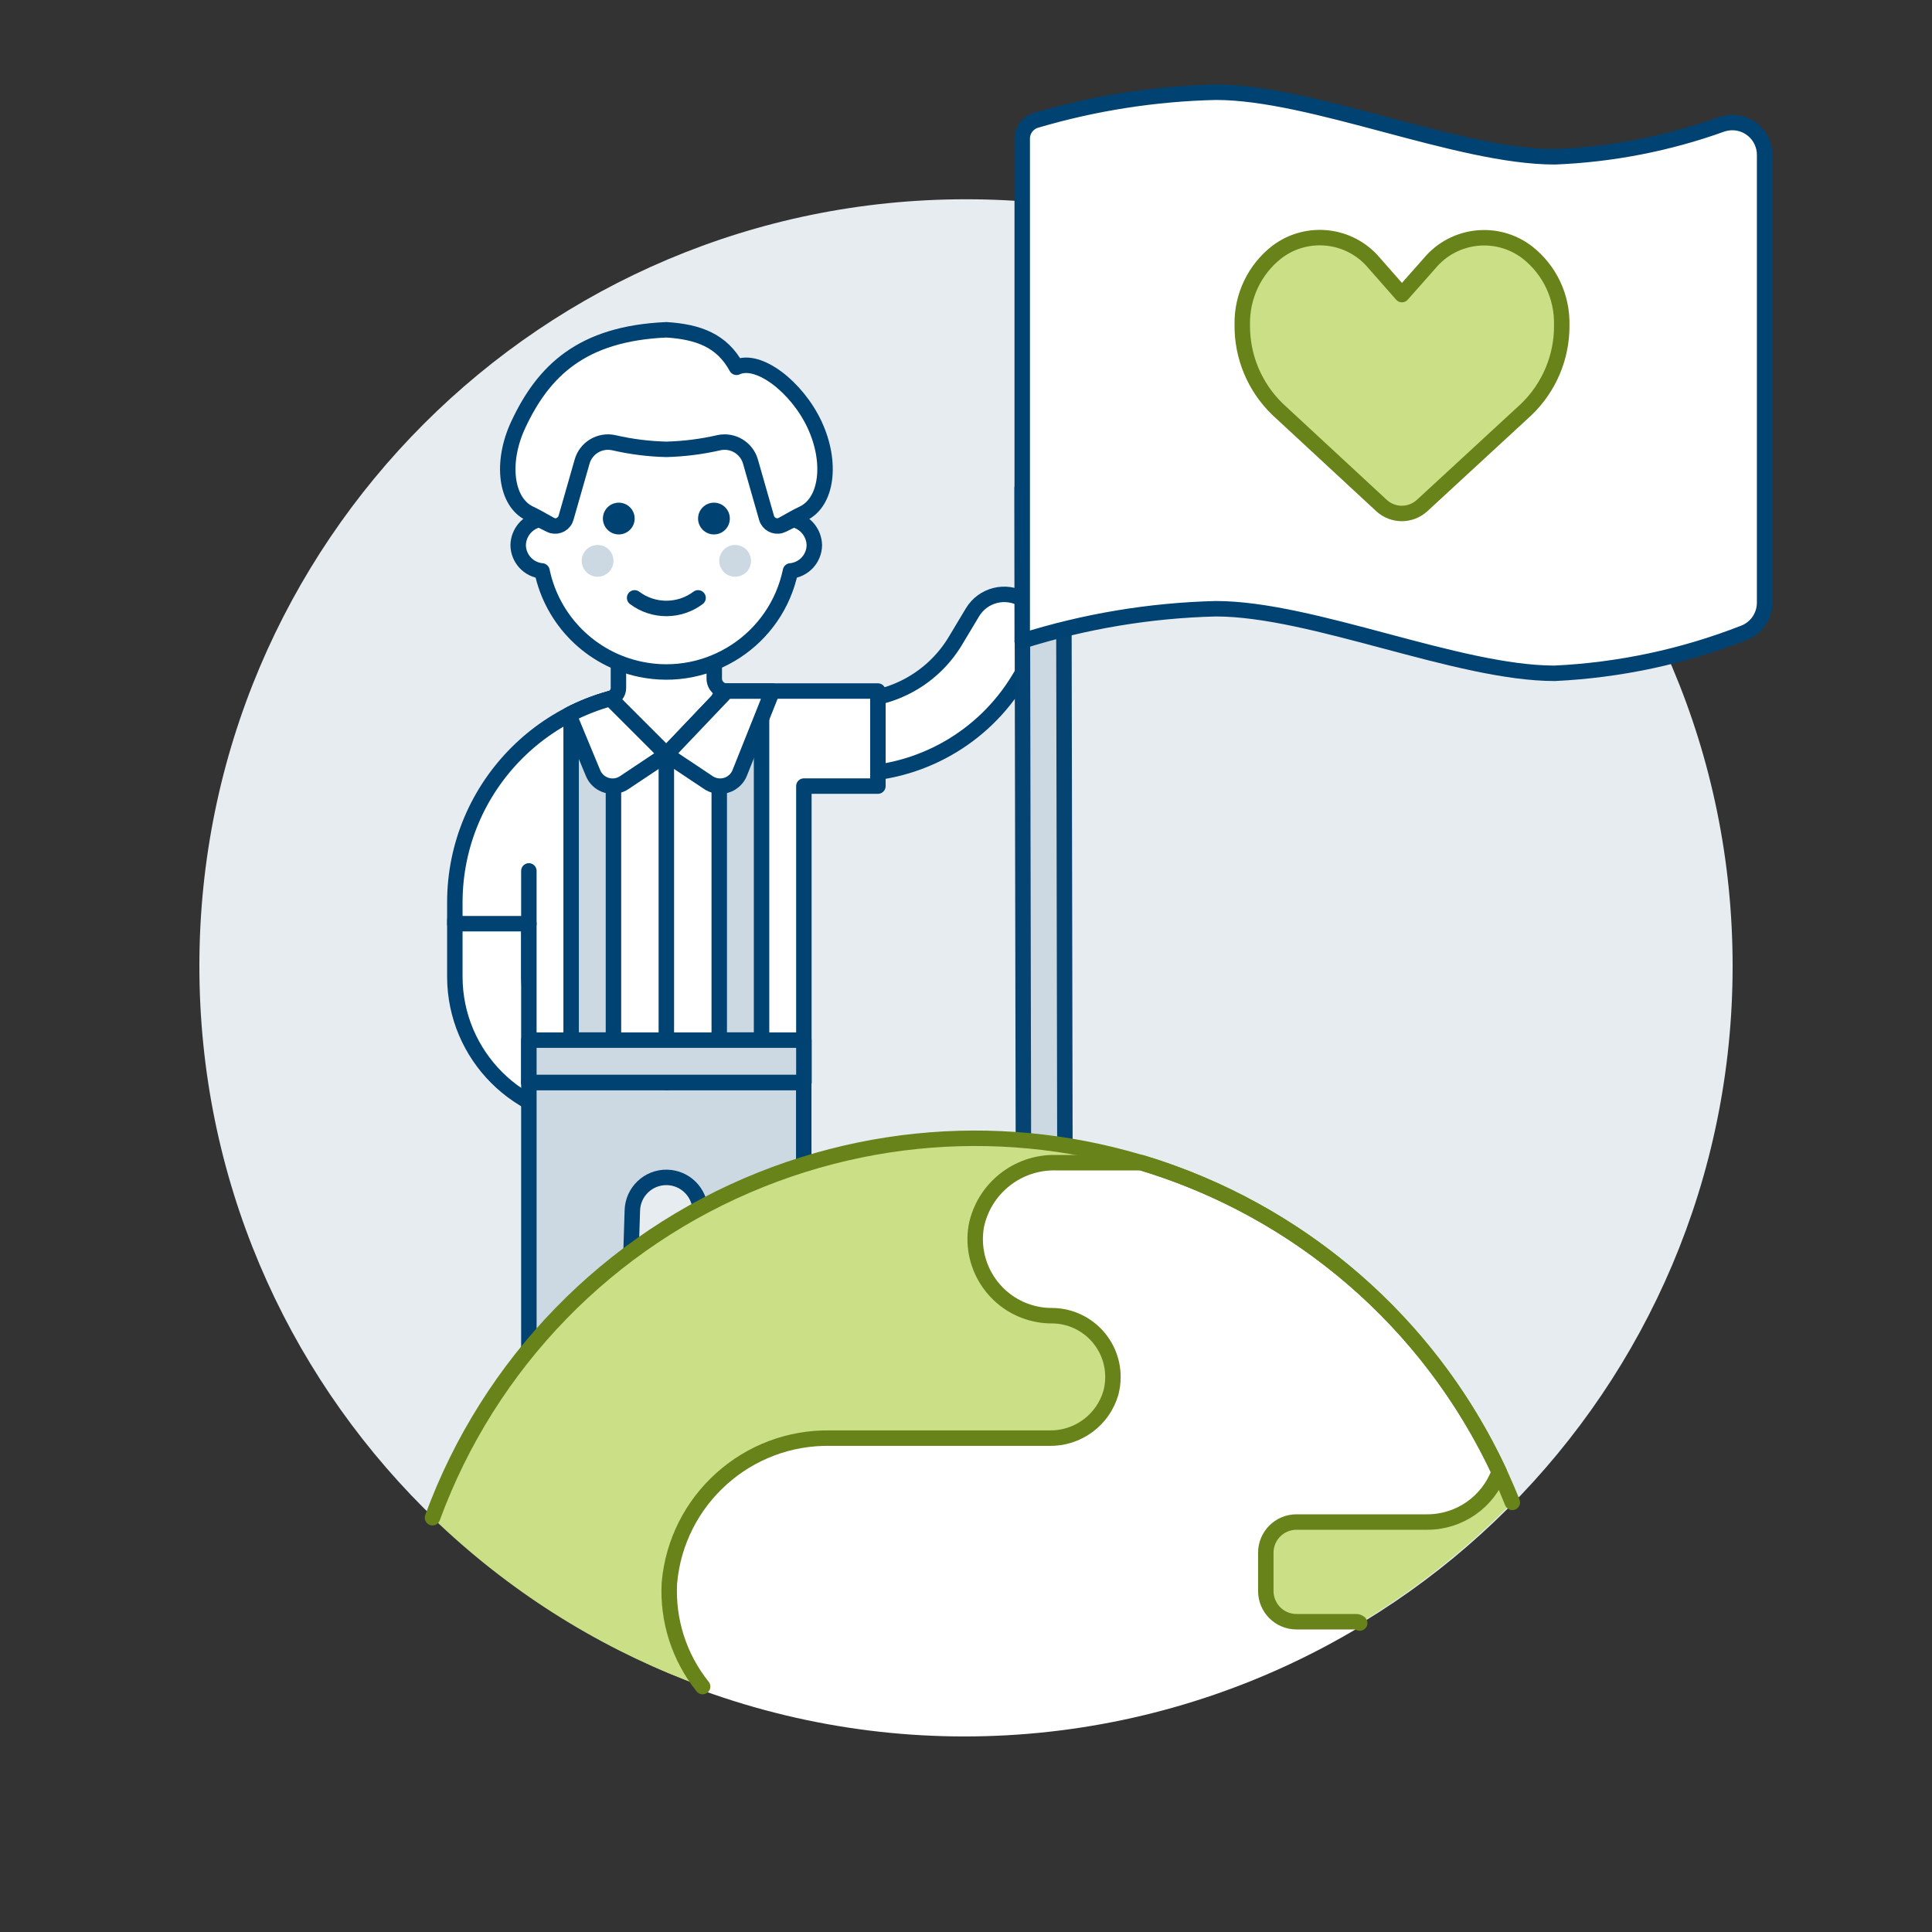 <?xml version="1.0" encoding="UTF-8"?>
<svg xmlns="http://www.w3.org/2000/svg" id="Faverite-Place-1--Streamline-Ux" viewBox="0 0 500 500">
  <rect x="0" y="0" width="500" height="500" fill="#333333" stroke="none"/>
  <path d="M51.6,249.99c-.03,109.57,88.77,198.43,198.34,198.46,109.57.03,198.43-88.77,198.46-198.34v-.11c.02-109.57-88.79-198.41-198.37-198.43-109.57-.02-198.41,88.79-198.43,198.37,0,.02,0,.04,0,.06h0Z" fill="#e7ecf1" stroke-width="0"></path>
  <path d="M269.49,163.4c0,1.74-.47,3.44-1.37,4.93l-4.46,7.44c-9.19,15.21-25.65,24.53-43.43,24.58h-4.12c-5.29-.12-9.48-4.51-9.36-9.8.12-5.12,4.24-9.25,9.36-9.36h4.12c11.05-.03,21.28-5.82,26.99-15.28l4.46-7.44c2.73-4.54,8.61-6,13.15-3.28,2.89,1.74,4.66,4.87,4.65,8.24v-.03Z" fill="#fff" stroke="#004272" stroke-linecap="round" stroke-linejoin="round" stroke-width="4"></path>
  <path d="M154.66,289.7c-20.4-.02-36.93-16.55-36.95-36.95v-13.67c-.12-5.29,4.07-9.68,9.36-9.8,5.29-.12,9.68,4.07,9.8,9.36,0,.15,0,.29,0,.44v13.68c.01,9.82,7.97,17.78,17.79,17.79,5.29-.12,9.68,4.07,9.8,9.36.12,5.29-4.07,9.68-9.36,9.8-.15,0-.29,0-.44,0h0Z" fill="#fff" stroke="#004272" stroke-linecap="round" stroke-linejoin="round" stroke-width="4"></path>
  <path d="M172.45,178.85c-30.23,0-54.74,24.51-54.74,54.74h0v5.46h19.16v41.06h71.17v-76.67h19.16v-24.6h-54.75Z" fill="#fff" stroke="#004272" stroke-linecap="round" stroke-linejoin="round" stroke-width="4"></path>
  <path d="M188.08,178.85c-1.79,0-3.23-1.45-3.23-3.23h0v-24.14h-24.8v26.57c0,1.28-.86,2.41-2.09,2.74l14.48,14.48,15.64-16.42Z" fill="#fff" stroke="#004272" stroke-linecap="round" stroke-linejoin="round" stroke-width="4"></path>
  <path d="M136.87,280.14v101.28h19.34c2.95,0,5.37-2.35,5.46-5.3l1.98-62.83c.12-4.85,4.14-8.69,9-8.58,4.69.11,8.47,3.89,8.58,8.58l1.98,62.83c.08,2.95,2.5,5.3,5.46,5.3h19.34v-101.28h-71.14Z" fill="#ccd9e2" stroke="#004272" stroke-linecap="round" stroke-linejoin="round" stroke-width="4"></path>
  <path d="M209.32,381.42c3.01.02,5.47-2.41,5.49-5.42,0-.98-.25-1.95-.75-2.79-2.94-5.08-8.36-8.21-14.23-8.21h-2.74c-5.87,0-11.29,3.13-14.23,8.21-1.52,2.6-.65,5.94,1.95,7.47.85.5,1.81.75,2.79.75h21.71Z" fill="#cbdf86" stroke="#004272" stroke-linecap="round" stroke-linejoin="round" stroke-width="4"></path>
  <path d="M157.3,381.42c3.01.02,5.47-2.41,5.49-5.42,0-.98-.25-1.95-.75-2.79-2.94-5.08-8.36-8.21-14.23-8.21h-2.73c-5.87,0-11.29,3.13-14.23,8.21-1.52,2.6-.65,5.94,1.95,7.47.85.5,1.81.75,2.79.75h21.71Z" fill="#cbdf86" stroke="#004272" stroke-linecap="round" stroke-linejoin="round" stroke-width="4"></path>
  <path d="M136.87,225.39v13.69" fill="none" stroke="#004272" stroke-linecap="round" stroke-linejoin="round" stroke-width="4"></path>
  <path d="M172.45,195.28v84.86" fill="none" stroke="#004272" stroke-linecap="round" stroke-linejoin="round" stroke-width="4"></path>
  <path d="M158.76,180.58c-3.79.97-7.46,2.36-10.95,4.12v84.48h10.95v-88.61Z" fill="#ccd9e2" stroke="#004272" stroke-linecap="round" stroke-linejoin="round" stroke-width="4"></path>
  <path d="M186.14,180.58c3.79.97,7.46,2.36,10.95,4.12v84.48h-10.95v-88.61Z" fill="#ccd9e2" stroke="#004272" stroke-linecap="round" stroke-linejoin="round" stroke-width="4"></path>
  <path d="M161.57,202.53l10.88-7.26-14.48-14.48c-3.72,1.02-7.32,2.43-10.74,4.21l6.25,15.07c1.14,2.79,4.33,4.12,7.12,2.98.34-.14.67-.31.97-.52Z" fill="#fff" stroke="#004272" stroke-linecap="round" stroke-linejoin="round" stroke-width="4"></path>
  <path d="M183.33,202.53l-10.88-7.26,15.63-16.42h11.81l-8.47,21.22c-1.14,2.79-4.33,4.12-7.12,2.98-.34-.14-.67-.32-.98-.52Z" fill="#fff" stroke="#004272" stroke-linecap="round" stroke-linejoin="round" stroke-width="4"></path>
  <path d="M136.87,269.19h71.17v10.95h-71.17v-10.95Z" fill="#ccd9e2" stroke="#004272" stroke-linecap="round" stroke-linejoin="round" stroke-width="4"></path>
  <path d="M210.81,109.9c-4.58-9.79-14.59-17.48-20.2-14.84-3.77-6.94-9.87-9.18-18.14-9.71-21.9.95-31.81,10.6-38.34,24.55-4.58,9.8-3.24,20.09,2.98,23.01,2.48,1.16,7.08,3.89,10.33,5.87,2.44,1.49,5.23,2.31,8.09,2.39,11.15.3,14.09.46,16.93.46s5.79-.16,16.93-.46c2.86-.08,5.65-.9,8.09-2.39,3.24-1.98,7.85-4.72,10.33-5.87,6.22-2.92,7.57-13.21,3-23.01h0Z" fill="#fff" stroke="#004272" stroke-linecap="round" stroke-linejoin="round" stroke-width="4"></path>
  <path d="M139.6,134.45l2.78,1.38c1.45.72,3.2.13,3.92-1.32.08-.16.14-.33.19-.5l4.14-14.48c.98-3.57,4.59-5.75,8.2-4.96,4.46,1.03,9.02,1.61,13.6,1.72,4.58-.12,9.14-.69,13.61-1.72,3.62-.79,7.22,1.39,8.2,4.96l4.14,14.48c.44,1.55,2.06,2.46,3.62,2.01.17-.05.34-.11.5-.19l2.79-1.38c3.12.68,5.37,3.41,5.46,6.6-.02,3.49-2.69,6.39-6.17,6.71-3.7,17.76-21.1,29.16-38.86,25.45-12.79-2.67-22.78-12.66-25.45-25.45-3.48-.32-6.14-3.22-6.17-6.71.09-3.2,2.36-5.93,5.5-6.6h0Z" fill="#fff" stroke="#004272" stroke-linecap="round" stroke-linejoin="round" stroke-width="4"></path>
  <path d="M150.55,145.15c0,2.27,1.84,4.11,4.11,4.11s4.11-1.84,4.11-4.11-1.84-4.11-4.11-4.11-4.11,1.84-4.11,4.11Z" fill="#ccd9e2" stroke-width="0"></path>
  <path d="M186.14,145.15c0,2.27,1.84,4.11,4.11,4.11s4.11-1.84,4.11-4.11-1.84-4.11-4.11-4.11-4.11,1.84-4.11,4.11Z" fill="#ccd9e2" stroke-width="0"></path>
  <path d="M180.66,154.73c-4.87,3.65-11.56,3.65-16.42,0" fill="none" stroke="#004272" stroke-linecap="round" stroke-linejoin="round" stroke-width="4"></path>
  <path d="M156.03,134.2c0,2.27,1.84,4.11,4.11,4.11s4.11-1.84,4.11-4.11-1.84-4.11-4.11-4.11-4.11,1.84-4.11,4.11Z" fill="#004272" stroke-width="0"></path>
  <path d="M180.66,134.2c0,2.27,1.84,4.11,4.11,4.11s4.11-1.84,4.11-4.11-1.84-4.11-4.11-4.11-4.11,1.84-4.11,4.11Z" fill="#004272" stroke-width="0"></path>
  <path d="M270.39,361.16c-2.96.03-5.39-2.35-5.42-5.31,0,0,0,0,0-.01l-.44-229.53,10.74-.1.44,229.54c.02,2.96-2.35,5.39-5.32,5.42h0Z" fill="#ccd9e2" stroke="#054472" stroke-linecap="round" stroke-linejoin="round" stroke-width="4"></path>
  <path d="M111.93,392.78c78.44,75.65,203.21,73.88,279.46-3.97-30.61-76.75-117.65-114.15-194.4-83.54-39.5,15.76-70.43,47.58-85.06,87.51Z" fill="#cbdf86" stroke-width="0"></path>
  <path d="M295.48,301.91h-22.24c-9.95-.22-18.63,6.72-20.59,16.48-1.81,10.81,5.48,21.04,16.28,22.85,1.07.18,2.16.27,3.25.27,8.77,0,15.86,7.12,15.85,15.89,0,1.36-.18,2.71-.52,4.03-2.04,7.09-8.6,11.92-15.97,11.77h-56.52c-21.61-.44-39.87,15.93-41.78,37.46-.53,9.7,2.53,19.25,8.6,26.83,56.27,20.4,118.73,14.36,170.05-16.44-.25-.21-.56-.33-.89-.34h-15.47c-4.38,0-7.94-3.55-7.94-7.94h0v-9.92c0-4.38,3.55-7.94,7.94-7.94h33.86c8.32,0,15.75-5.2,18.6-13.01-18.07-38.6-51.71-67.68-92.51-79.99Z" fill="#fff" stroke-width="0"></path>
  <path d="M391.39,388.81c-30.61-76.75-117.65-114.15-194.4-83.54-39.5,15.76-70.43,47.58-85.06,87.51" fill="none" stroke="#688319" stroke-linecap="round" stroke-linejoin="round" stroke-width="4"></path>
  <path d="M351.89,420.04c-.25-.21-.56-.33-.89-.34h-15.47c-4.38,0-7.94-3.55-7.94-7.94h0v-9.92c0-4.38,3.55-7.94,7.94-7.94h33.86c8.32,0,15.75-5.2,18.6-13.01-18.07-38.6-51.71-67.68-92.51-79.99h-22.24c-9.95-.22-18.63,6.72-20.59,16.48-1.81,10.81,5.48,21.04,16.28,22.85,1.07.18,2.16.27,3.25.27,8.77,0,15.86,7.12,15.85,15.89,0,1.36-.18,2.71-.52,4.03-2.04,7.09-8.6,11.92-15.97,11.77h-56.52c-21.61-.44-39.87,15.93-41.78,37.46-.53,9.7,2.53,19.25,8.6,26.83" fill="none" stroke="#688319" stroke-linecap="round" stroke-linejoin="round" stroke-width="4"></path>
  <path d="M264.53,165.89c16.23-5.11,33.09-7.92,50.1-8.35,25.04,0,62.66,16.71,87.73,16.71,16.74-.8,33.25-4.32,48.86-10.42,3.28-1.21,5.46-4.34,5.46-7.84V40.09c.01-4.61-3.71-8.36-8.33-8.38-.92,0-1.84.15-2.71.44-13.91,5-28.5,7.84-43.26,8.43-25.06,0-62.68-16.71-87.73-16.71-15.76.36-31.41,2.8-46.53,7.26-2.12.62-3.57,2.56-3.57,4.76v129.99Z" fill="#fff" stroke="#004272" stroke-linecap="round" stroke-linejoin="round" stroke-width="4"></path>
  <path d="M368.04,130.83c-2.97,2.74-7.54,2.74-10.51,0l-26.88-24.9c-5.94-5.73-9.26-13.67-9.15-21.92h0c-.14-7.31,3.17-14.26,8.93-18.76h0c7.81-5.95,18.92-4.7,25.21,2.83l7.18,8.16,7.21-8.15c6.31-7.52,17.42-8.75,25.22-2.78h0c5.77,4.5,9.08,11.46,8.93,18.78h0c.09,8.26-3.24,16.18-9.2,21.9l-26.93,24.84Z" fill="#cbdf86" stroke="#688319" stroke-linecap="round" stroke-linejoin="round" stroke-width="4"></path>
</svg>
